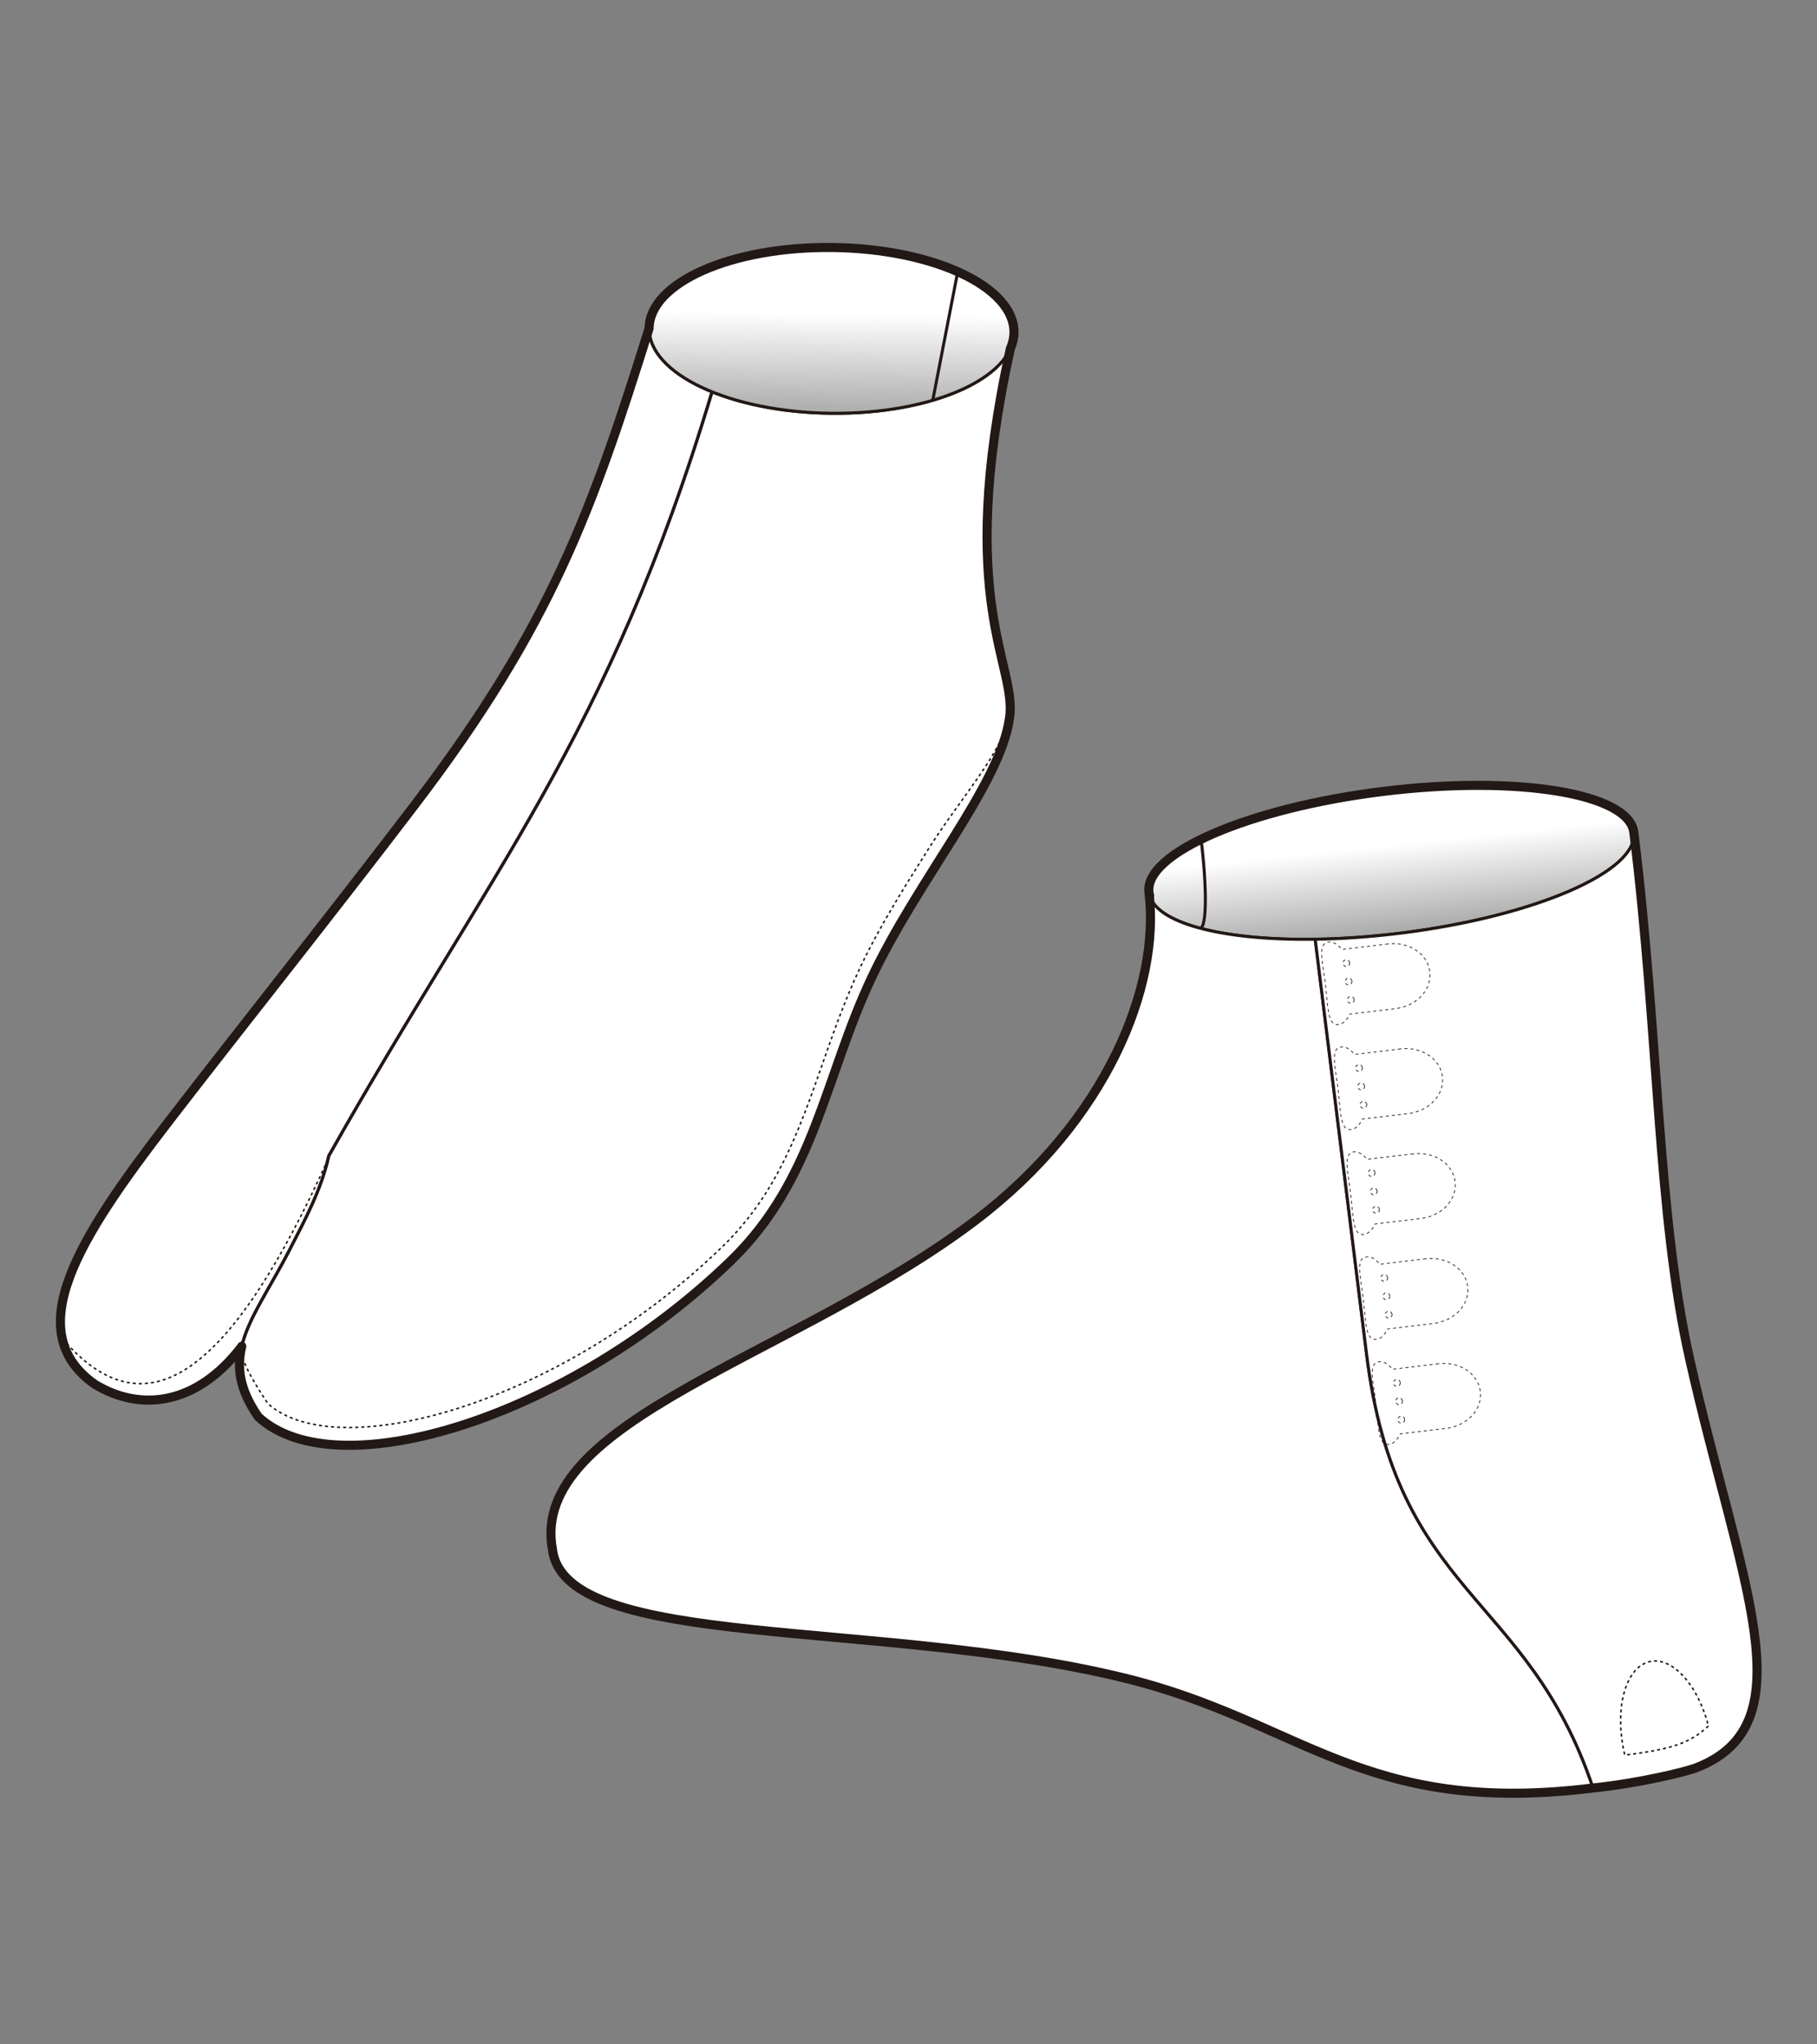 <?xml version="1.0" encoding="utf-8"?>
<!-- Generator: Adobe Illustrator 12.0.0, SVG Export Plug-In . SVG Version: 6.00 Build 51448)  -->
<!DOCTYPE svg PUBLIC "-//W3C//DTD SVG 1.1//EN" "http://www.w3.org/Graphics/SVG/1.1/DTD/svg11.dtd">
<svg  version="1.1" id="レイヤー_1" xmlns="http://www.w3.org/2000/svg" xmlns:xlink="http://www.w3.org/1999/xlink" width="600" height="675" viewBox="0 0 600 675"
	 overflow="visible" enable-background="new 0 0 600 675" xml:space="preserve">
<rect x="0" y="0" width="600" height="675" fill="#808080" stroke="none"/>
<rect fill="none" width="600" height="675"/>
<g>
	<path fill="#FFFFFF" d="M31.388,457.104c15.061,9.08,33.52,6.979,48.424-12.521c0.005-0.027,0.014-0.053,0.018-0.078
		c-1.732,7.254-0.666,14.442,5.441,23.273c25.975,24.152,102.962,0.072,156.277-51.723c27.349-26.566,30.852-60.491,46.176-93.058
		c15.319-32.563,42.458-63.766,45.604-85.716c2.85-17.52-18.193-38.085,0.32-122.198c0.752-1.698,1.166-3.453,1.189-5.257
		c0.178-15.133-26.654-27.723-59.925-28.112c-33.27-0.391-60.386,11.564-60.565,26.7c-18.69,59.645-32.148,97.952-77.175,157.064
		c-28.749,37.746-57.641,73.833-81.604,104.967C26.085,408.754,6.351,439.586,31.388,457.104z"/>
	<path fill="none" stroke="#221815" stroke-width="0.5" stroke-dasharray="1" d="M333.344,235.793
		c-1.723,12.035-16.043,27.521-26.779,44.545c-7.982,12.662-16.239,25.754-22.645,39.374c-4.958,10.538-8.705,21.224-12.327,31.558
		c-7.724,22.027-15.017,42.834-32.966,60.27c-54.001,52.459-127.355,72.256-150.118,51.941c-3.68-5.442-9.089-14.053-9.037-18.608"
		/>
	<path fill="none" stroke="#221815" d="M333.35,237.202c2.908-17.88-19.07-38.922,1.508-127.454
		c-0.18,15.136-27.295,27.091-60.569,26.701c-14.988-0.175-28.669-2.827-39.162-7.073
		c-34.455,114.671-73.353,157.92-126.568,252.288c-2.41,11.098-8.045,21.449-12.749,30.643
		c-12.032,23.514-24.522,35.143-10.517,55.392c25.975,24.153,102.959,0.073,156.277-51.722
		c27.349-26.564,30.85-60.494,46.172-93.058C303.064,290.354,330.205,259.153,333.35,237.202z"/>
	<path fill="none" stroke="#221815" d="M214.369,108.334c-18.693,59.646-32.146,97.953-77.176,157.066
		c-28.749,37.744-57.639,73.832-81.602,104.966c-29.486,38.308-49.22,69.142-24.183,86.657c15.063,9.082,33.522,6.979,48.421-12.52
		c2.225-9.404,9.179-18.9,15.979-32.197c4.704-9.193,10.339-19.545,12.749-30.643c53.216-94.367,92.113-137.617,126.568-252.288
		C222.329,124.199,214.272,116.651,214.369,108.334z"/>
	<path fill="none" stroke="#221815" stroke-width="0.5" stroke-dasharray="1" d="M108.265,382.896
		c-30.443,67.256-58.723,92.986-87.732,58.996"/>
	
		<linearGradient id="XMLID_3_" gradientUnits="userSpaceOnUse" x1="-4440.465" y1="47.731" x2="-4440.465" y2="102.552" gradientTransform="matrix(-1 -0.012 -0.012 1 -4164.529 -18.046)">
		<stop  offset="0" style="stop-color:#FFFFFF"/>
		<stop  offset="0.376" style="stop-color:#FFFFFF"/>
		<stop  offset="1" style="stop-color:#A8A8A8"/>
	</linearGradient>
	<path fill="url(#XMLID_3_)" stroke="#221815" d="M214.369,108.334c-0.178,15.137,26.65,27.724,59.92,28.115
		c33.274,0.39,60.389-11.565,60.569-26.701c0.178-15.136-26.65-27.725-59.924-28.115C241.664,81.243,214.55,93.197,214.369,108.334z
		"/>
	<path fill="none" stroke="#221815" stroke-width="3" stroke-linecap="round" stroke-linejoin="round" d="M31.388,457.104
		c15.061,9.08,33.52,6.979,48.424-12.521c0.005-0.027,0.014-0.053,0.018-0.078c-1.732,7.254-0.666,14.442,5.441,23.273
		c25.975,24.152,102.962,0.072,156.277-51.723c27.349-26.566,30.852-60.491,46.176-93.058
		c15.319-32.563,42.458-63.766,45.604-85.716c2.85-17.52-18.193-38.085,0.32-122.198c0.752-1.698,1.166-3.453,1.189-5.257
		c0.178-15.133-26.654-27.723-59.925-28.112c-33.27-0.391-60.386,11.564-60.565,26.7c-18.69,59.645-32.148,97.952-77.175,157.064
		c-28.749,37.746-57.641,73.833-81.604,104.967C26.085,408.754,6.351,439.586,31.388,457.104z"/>
	<path fill="none" stroke="#221815" d="M308.008,132.17l8.268-42.534L308.008,132.17z"/>
</g>
<g>
	
		<linearGradient id="XMLID_4_" gradientUnits="userSpaceOnUse" x1="463.397" y1="317.811" x2="467.515" y2="364.873" gradientTransform="matrix(1 -0.018 0.018 1 -12.116 -48.076)">
		<stop  offset="0" style="stop-color:#FFFFFF"/>
		<stop  offset="0.376" style="stop-color:#FFFFFF"/>
		<stop  offset="1" style="stop-color:#A8A8A8"/>
	</linearGradient>
	<path fill="url(#XMLID_4_)" stroke="#221815" d="M539.514,274.816c1.6,12.921-32.941,27.837-77.158,33.312
		c-44.213,5.475-81.352-0.565-82.949-13.487c-1.602-12.926,32.945-27.839,77.156-33.315
		C500.775,255.851,537.914,261.889,539.514,274.816z"/>
	<path fill="none" stroke="#221815" stroke-width="0.5" stroke-dasharray="1" d="M531.066,588.676
		c-9.717-28.922-23.426-44.9-36.682-60.357c-16.678-19.444-32.432-37.812-37.893-81.911l-16.955-136.938"/>
	<path fill="none" stroke="#221815" stroke-width="0.5" stroke-dasharray="1" d="M578.42,565.064
		c-2.645,4.514-14.098,11.294-20.094,13.639c-2.852,1.111-17.266,4.768-32.912,6.414c-48.592,6.015-73.17-4.895-101.631-17.527
		c-15.045-6.686-30.607-13.599-50.918-18.597c-31.357-7.72-66.111-10.86-96.772-13.635c-44.418-4.021-91.859-9.567-93.914-26.149"/>
	<path fill="#FFFFFF" stroke="#221815" d="M379.406,294.64c3.818,30.84-13.83,75.387-57.334,108.344
		c-59.245,44.882-147.575,65.867-139.643,108.617c4.166,33.643,107.961,22.529,189.174,42.518
		c58.256,14.337,78.537,45.635,154.459,36.232c-21.781-64.831-64.865-63.01-74.805-143.297l-16.957-136.933
		C403.42,310.587,380.652,304.698,379.406,294.64z"/>
	<path fill="#FFFFFF" stroke="#221815" d="M539.514,274.818c8.221,66.374,7.727,126.301,18.418,173.852
		c16.613,73.881,39.322,120.479,2.313,134.952c-3.801,1.478-18.947,5.128-34.182,6.729c-21.781-64.831-64.865-63.01-74.805-143.297
		l-16.957-136.933c8.797-0.133,18.25-0.78,28.055-1.995C506.568,302.655,541.113,287.739,539.514,274.818z"/>
	<path fill="none" stroke="#221815" stroke-width="3" stroke-linecap="round" stroke-linejoin="round" d="M557.932,448.67
		c-10.691-47.551-10.197-107.479-18.418-173.852c0,0,0,0,0-0.002c-1.6-12.927-38.738-18.965-82.951-13.491
		c-44.211,5.476-78.758,20.389-77.156,33.315c0.045,0.367,0.127,0.726,0.229,1.083c-0.102-0.357-0.184-0.716-0.229-1.083
		c3.818,30.84-13.83,75.387-57.334,108.344c-59.245,44.882-147.575,65.867-139.643,108.617
		c4.166,33.643,107.961,22.529,189.174,42.518c58.256,14.337,78.537,45.635,154.459,36.232c15.234-1.602,30.381-5.252,34.182-6.729
		C597.254,569.148,574.545,522.551,557.932,448.67z"/>
	<path fill="none" stroke="#221815" d="M396.615,277.117c1.977,15.97,1.861,29.103-0.258,29.366"/>
	<g>
		<path fill="none" stroke="#221815" stroke-width="0.25" stroke-dasharray="1" d="M466.695,380.965l-15.225,1.83
			c-1.35-1.701-2.902-2.641-4.453-2.456c-3.646,0.44-1.908,6.418-1.004,13.942c0.902,7.523,0.639,13.74,4.283,13.303
			c1.549-0.187,2.834-1.464,3.738-3.442l15.229-1.833c6.906-0.832,11.934-6.281,11.223-12.176
			C479.775,384.234,473.602,380.134,466.695,380.965z"/>
		<path fill="none" stroke="#221815" stroke-width="0.25" stroke-dasharray="1" d="M454.754,393.227
			c0.074,0.612-0.359,1.168-0.973,1.242c-0.611,0.072-1.164-0.364-1.238-0.975c-0.076-0.613,0.361-1.169,0.973-1.24
			C454.127,392.18,454.682,392.615,454.754,393.227z"/>
		<path fill="none" stroke="#221815" stroke-width="0.25" stroke-dasharray="1" d="M454.029,387.168
			c0.072,0.612-0.367,1.168-0.973,1.242c-0.617,0.072-1.172-0.361-1.244-0.975c-0.074-0.611,0.363-1.168,0.975-1.242
			C453.4,386.12,453.955,386.557,454.029,387.168z"/>
		<path fill="none" stroke="#221815" stroke-width="0.25" stroke-dasharray="1" d="M455.486,399.287
			c0.074,0.611-0.363,1.167-0.977,1.239c-0.609,0.077-1.166-0.36-1.236-0.972c-0.076-0.613,0.359-1.17,0.973-1.242
			C454.855,398.238,455.41,398.675,455.486,399.287z"/>
	</g>
	<g>
		<path fill="none" stroke="#221815" stroke-width="0.25" stroke-dasharray="1" d="M462.521,346.314l-15.225,1.832
			c-1.348-1.705-2.902-2.643-4.447-2.456c-3.646,0.439-1.914,6.415-1.006,13.94c0.906,7.523,0.639,13.742,4.283,13.303
			c1.551-0.187,2.836-1.465,3.74-3.442l15.225-1.831c6.906-0.832,11.936-6.283,11.225-12.18
			C475.609,349.588,469.432,345.484,462.521,346.314z"/>
		<path fill="none" stroke="#221815" stroke-width="0.25" stroke-dasharray="1" d="M450.586,358.578
			c0.076,0.611-0.363,1.167-0.975,1.24c-0.611,0.074-1.168-0.361-1.24-0.973c-0.074-0.612,0.365-1.17,0.975-1.244
			C449.959,357.53,450.514,357.966,450.586,358.578z"/>
		<path fill="none" stroke="#221815" stroke-width="0.25" stroke-dasharray="1" d="M449.859,352.518
			c0.074,0.611-0.363,1.17-0.977,1.242c-0.611,0.076-1.168-0.363-1.24-0.973c-0.072-0.613,0.365-1.171,0.975-1.243
			C449.227,351.469,449.783,351.905,449.859,352.518z"/>
		<path fill="none" stroke="#221815" stroke-width="0.25" stroke-dasharray="1" d="M451.314,364.639
			c0.076,0.609-0.361,1.164-0.973,1.238s-1.166-0.363-1.242-0.973c-0.072-0.613,0.367-1.167,0.975-1.242
			C450.688,363.589,451.242,364.025,451.314,364.639z"/>
	</g>
	<g>
		<path fill="none" stroke="#221815" stroke-width="0.25" stroke-dasharray="1" d="M458.354,311.664l-15.227,1.833
			c-1.348-1.706-2.9-2.643-4.451-2.457c-3.646,0.438-1.908,6.416-1.002,13.938c0.904,7.524,0.639,13.746,4.283,13.304
			c1.551-0.186,2.838-1.464,3.738-3.442l15.229-1.831c6.906-0.833,11.934-6.283,11.225-12.178
			C471.438,314.937,465.262,310.834,458.354,311.664z"/>
		<path fill="none" stroke="#221815" stroke-width="0.25" stroke-dasharray="1" d="M446.414,323.928
			c0.076,0.612-0.361,1.166-0.969,1.242c-0.615,0.071-1.17-0.364-1.244-0.975c-0.074-0.611,0.363-1.167,0.975-1.241
			C445.785,322.881,446.342,323.317,446.414,323.928z"/>
		<path fill="none" stroke="#221815" stroke-width="0.25" stroke-dasharray="1" d="M445.686,317.87
			c0.074,0.611-0.361,1.166-0.971,1.238c-0.613,0.075-1.17-0.363-1.24-0.972c-0.076-0.612,0.359-1.168,0.971-1.241
			C445.055,316.821,445.611,317.258,445.686,317.87z"/>
		<path fill="none" stroke="#221815" stroke-width="0.25" stroke-dasharray="1" d="M447.148,329.989
			c0.072,0.611-0.363,1.166-0.979,1.238c-0.609,0.074-1.166-0.363-1.238-0.973c-0.074-0.614,0.359-1.169,0.973-1.242
			C446.516,328.941,447.072,329.375,447.148,329.989z"/>
	</g>
	<g>
		<path fill="none" stroke="#221815" stroke-width="0.25" stroke-dasharray="1" d="M475.035,450.266l-15.229,1.832
			c-1.348-1.705-2.9-2.644-4.449-2.456c-3.645,0.438-1.908,6.415-1.004,13.938c0.904,7.526,0.639,13.744,4.285,13.306
			c1.545-0.189,2.836-1.465,3.738-3.441l15.229-1.833c6.904-0.831,11.932-6.287,11.221-12.179
			C488.117,453.538,481.941,449.436,475.035,450.266z"/>
		<path fill="none" stroke="#221815" stroke-width="0.25" stroke-dasharray="1" d="M463.098,462.528
			c0.074,0.614-0.363,1.165-0.975,1.243c-0.611,0.07-1.17-0.363-1.24-0.978c-0.074-0.61,0.361-1.165,0.975-1.241
			C462.469,461.48,463.023,461.918,463.098,462.528z"/>
		<circle fill="none" stroke="#221815" stroke-width="0.25" stroke-dasharray="1" cx="461.261" cy="456.604" r="1.116"/>
		<circle fill="none" stroke="#221815" stroke-width="0.25" stroke-dasharray="1" cx="462.719" cy="468.72" r="1.116"/>
	</g>
	<g>
		<path fill="none" stroke="#221815" stroke-width="0.25" stroke-dasharray="1" d="M470.863,415.612l-15.225,1.835
			c-1.348-1.706-2.9-2.641-4.449-2.457c-3.646,0.438-1.912,6.418-1.006,13.941c0.906,7.524,0.639,13.742,4.285,13.303
			c1.547-0.186,2.834-1.467,3.738-3.443l15.225-1.83c6.908-0.836,11.934-6.285,11.225-12.179
			C483.947,418.887,477.771,414.783,470.863,415.612z"/>
		<circle fill="none" stroke="#221815" stroke-width="0.25" stroke-dasharray="1" cx="457.819" cy="428.012" r="1.116"/>
		<path fill="none" stroke="#221815" stroke-width="0.25" stroke-dasharray="1" d="M458.195,421.819
			c0.074,0.608-0.359,1.167-0.973,1.242c-0.609,0.073-1.164-0.362-1.238-0.975c-0.074-0.61,0.359-1.167,0.975-1.243
			C457.568,420.771,458.123,421.207,458.195,421.819z"/>
		<path fill="none" stroke="#221815" stroke-width="0.25" stroke-dasharray="1" d="M459.654,433.938
			c0.076,0.609-0.363,1.165-0.973,1.241c-0.611,0.073-1.166-0.363-1.24-0.977s0.363-1.164,0.977-1.243
			C459.027,432.889,459.582,433.326,459.654,433.938z"/>
	</g>
	<path fill="none" stroke="#221815" stroke-width="0.5" stroke-dasharray="1" d="M564.135,569.887
		c-5.971,5.602-11.93,7.664-27.602,9.604c-3.455-14.197-0.256-27.824,7.248-30.575C551.367,546.123,560.479,555.512,564.135,569.887
		z"/>
</g>
</svg>
